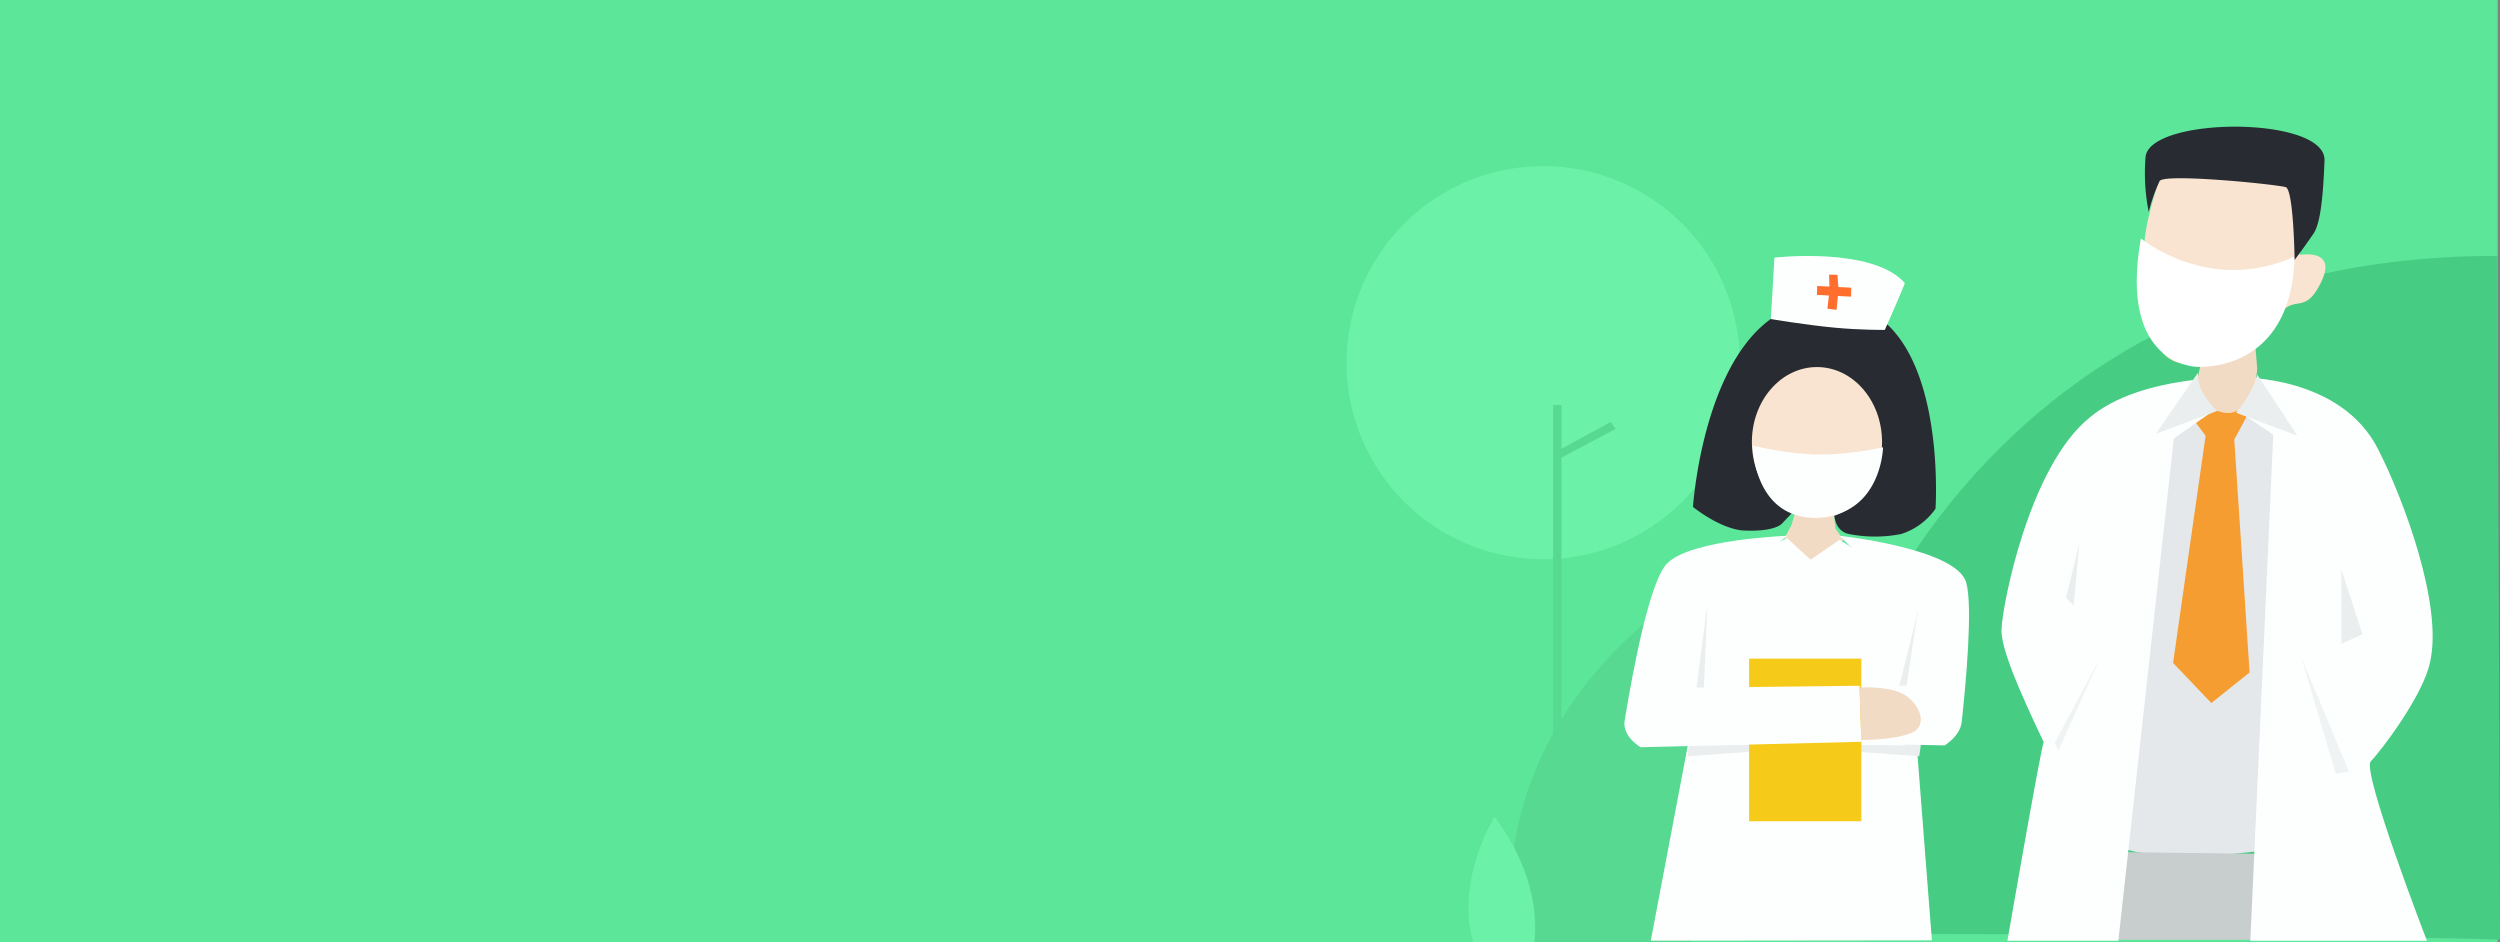 <svg xmlns="http://www.w3.org/2000/svg" width="414" height="156.054" viewBox="0 0 414 156.054"><rect x="0" y="0" width="414" height="156.054" fill="#808080" stroke="none"/><defs><style>.a,.e{fill:#5ce69a;}.b{fill:#6cf2a8;}.b,.c,.d,.e,.f,.g,.h,.i,.j,.k,.l,.m,.n,.o,.p,.q{fill-rule:evenodd;}.c{fill:#57d992;}.d{fill:#47cc84;}.f{fill:#f2dbc4;}.g{fill:#fdffff;}.h{fill:#eaeeef;}.i{fill:#f6ca19;}.j{fill:#e4e8ea;}.k{fill:#c8cdce;}.l{fill:#f69d31;}.m{fill:#f0f3f4;}.n{fill:#f9e4d1;}.o{fill:#fff;}.p{fill:#292b33;}.q{fill:#ff6e2d;}</style></defs><g transform="translate(0 -752.1)"><g transform="translate(0 752.1)"><rect class="a" width="413.617" height="156" transform="translate(0 0)"/></g><g transform="translate(25)"><path class="b" d="M-310.563-644.861a32.55,32.55,0,0,0-32.555,32.545,32.549,32.549,0,0,0,32.555,32.545,32.55,32.55,0,0,0,32.555-32.545A32.55,32.55,0,0,0-310.563-644.861Z" transform="translate(541.118 1424.48)"/><path class="c" d="M-280.8-580.832l-8.978,4.786v76.358h-1.381v-85.12h1.381v7.265l8.152-4.429Z" transform="translate(523.353 1403.95)"/><path class="d" d="M-256.671-466.888c6.249-20.169,2.418-33.355,2.418-33.355a74.99,74.99,0,0,0-29.529,33.355Z" transform="translate(520.833 1375.041)"/><path class="e" d="M-244.382-458.543c2.606-2.778,5.617-7.885,6.777-17.1-10.879-2.121-26.532,14.533-28.872,17.1Z" transform="translate(514.918 1366.696)"/><path class="c" d="M-272.281-478.834c12.928-18.715-3.087-56.353-3.087-56.353-28.121,21.11-27.5,46.925-26.143,56.353Z" transform="translate(527.066 1386.987)"/><path class="b" d="M-301.618-460.352l.049-.014s1.818-9.646-6.559-20.758c0,0-6.5,10.193-3.543,20.772Z" transform="translate(530.632 1368.505)"/></g><g transform="translate(231.523 773.078)"><path class="d" d="M-925.783-661.385c1.057-.02,2.1-.023,3.147-.017l.417,113.223s-12.979-.71-116.754-1.051C-1040.263-588.276-1009.259-659.766-925.783-661.385Z" transform="translate(1104.697 682.812)"/><path class="f" d="M-857.37-574.05l-.632,2.209-1.127,2.118,3.655,4.193,6.078-3.782-1.337-1.9-.316-2.838a11.622,11.622,0,0,1-3.4.632A8.2,8.2,0,0,1-857.37-574.05Z" transform="translate(923.167 637.771)"/><path class="g" d="M-838.911-501.055l-46.552.053,6.067-31.973,3.3-27.828c.1-.212,13.188-6.881,13.188-6.881l3.9,3.59,4.8-3.291,12.889,8.077v27.232Z" transform="translate(927.309 635.8)"/><path class="h" d="M-859.667-547.529l-2.4,14.962,26.676-.3-24.878-.9Z" transform="translate(910.902 626.651)"/><path class="h" d="M-864.286-528.435l-1.5,14.362,29.673-2.095-26.976.3Z" transform="translate(913.723 618.326)"/><path class="h" d="M-853.085-544.878l-.9,13.167-26.676-.3,24.578-.9Z" transform="translate(939.087 625.494)"/><path class="h" d="M-853.438-528.435l-2.1,14.362-29.374-2.095,26.976.3Z" transform="translate(941.836 618.326)"/><path class="g" d="M-883.52-567.685s19.483,2.095,20.981,7.781c1.1,4.065-.062,16.652-.757,23.042-.252,2.371-2.839,3.887-2.839,3.887l-29.674-.6.3-9.276h23.079l1.8-11.971Z" transform="translate(956.633 635.435)"/><path class="i" d="M-864.19-531.617h18.583v26.932H-864.19Z" transform="translate(922.319 619.707)"/><path class="g" d="M-837.242-567.685s-15.786.573-19.782,4.49c-2.988,2.716-5.864,18.4-7.125,26.129-.426,2.61,2.629,4.391,2.629,4.391l36.567-.9-.3-9.276-26.976.3,1.8-14.063Z" transform="translate(901.667 635.435)"/><path class="f" d="M-881.368-514.479s5.395.072,8.392-1.2c3-1.43.9-5.389-1.8-6.585s-6.893-.9-6.893-.9Z" transform="translate(958.075 616.04)"/><path class="j" d="M-985.613-516.4s5.068,3.036,22.49.946c17.421-2.186,3.167-71.147,3.167-71.147l-5.385-4.111h-3.8l-7.6,2.528Z" transform="translate(1104.767 635.521)"/><path class="k" d="M-975.376-472.826l-1.584,14.544,27.345,0-1.055-14.229Z" transform="translate(1094.529 592.951)"/><path class="l" d="M-967.326-587.492l1.9,2.531-5.385,37.628,6.335,6.642,6.335-5.061-2.534-38.578,2.217-4.108-3.8-1.266Z" transform="translate(1099.15 636.135)"/><path class="g" d="M-977.706-505l29.246,0s-10.875-28.15-9.292-29.73,8.7-10.907,9.819-16.444c2.128-9.4-4.321-26.793-8.552-35.1-6.089-12.32-22.805-12.017-22.805-12.017s-16.471-.561-25.023,6.642c-10.094,8.16-14.451,31.233-14.571,34.784-.368,2.929,2.851,10.371,6.969,18.972-.317,0-6.018,32.89-6.018,32.89h18.371l9.186-83.168,8.553-6.008,7.918,5.378Z" transform="translate(1118.837 639.815)"/><path class="h" d="M-923.68-553.935l-2.218,9.169,1.267,1.264Z" transform="translate(1036.514 622.817)"/><path class="h" d="M-1000.583-546.886l3.484,10.753-3.484,1.581Z" transform="translate(1156.799 620.192)"/><path class="m" d="M-997.05-523.71l7.918,18.972-2.217.316Z" transform="translate(1146.614 611.56)"/><path class="n" d="M-990.113-644.443c-1.73,8.987.122,18.3,1.546,20.017,1.16,1.714,2.376,3.722,7.473,3.29,4.832-.274,8.191-1.993,12.884-8.226,2.6-3.45,4.256.244,6.958-5.484,2.663-5.553-3.608-4.387-3.608-4.387l.773-12.065s-6.524-3.456-10.561-3.73-12.889,1.537-12.889,1.537A77.342,77.342,0,0,0-990.113-644.443Z" transform="translate(1114.16 660.475)"/><path class="f" d="M-972.166-603.614l-.633,2.847s-.671,5.139,4.435,6.008c4.857.556,5.384-7.275,5.384-7.275l-.316-3.794A65.152,65.152,0,0,1-972.166-603.614Z" transform="translate(1105.258 642.143)"/><path class="h" d="M-952.095-592.449l-10.136,3.794,6.969-10.12a6.554,6.554,0,0,0,.744,3.231A15.386,15.386,0,0,0-952.095-592.449Z" transform="translate(1087.72 639.515)"/><path class="h" d="M-983.425-591.944l10.136,3.795-6.652-10.12a12.458,12.458,0,0,1-1.17,2.912A24.941,24.941,0,0,1-983.425-591.944Z" transform="translate(1122.218 639.328)"/><path class="o" d="M-982-634.216s11.213,9.391,25.452,3.016c-.5,19.506-16.175,18.255-16.175,18.255S-985.8-613.033-982-634.216Z" transform="translate(1105.012 652.715)"/><path class="p" d="M-990.428-658.744a32.864,32.864,0,0,0,.515,9.166,29.305,29.305,0,0,1,1.8-5.093c.6-1.3,18.2.393,20.874.981,1.335.385,1.486,12.065,1.486,12.065s1.242-1.609,3.152-4.387c1.2-1.829,1.59-6.609,1.8-12.066C-960.5-665.49-989.546-665.406-990.428-658.744Z" transform="translate(1114.216 663.691)"/><path class="m" d="M-923.847-523.71l-6.969,15.495-.633-1.264Z" transform="translate(1040.165 611.561)"/><path class="p" d="M-871.365-599.711s-1.117,1.468-6.662,1.145c-3.884-.441-8.093-3.887-8.093-3.887s2.431-37.1,24.578-33.814c17.741,2.3,15.586,34.11,15.586,34.11a10.974,10.974,0,0,1-5.7,4.191,22.219,22.219,0,0,1-8.619,0s-2.53-.257-2.471-3.89c-4.951.857-6.594,0-6.594,0Z" transform="translate(934.954 665.422)"/><path class="n" d="M-859.5-617.227c5.952,0,10.777,5.555,10.777,12.407s-4.825,12.674-10.777,12.674-10.776-5.822-10.776-12.674S-865.451-617.227-859.5-617.227Z" transform="translate(928.866 657.034)"/><path class="g" d="M-870.566-594.206a51.192,51.192,0,0,0,10.784,1.5,50.792,50.792,0,0,0,10.8-1.2s-.2,11.3-11.09,11.671C-870.491-582.143-870.566-594.206-870.566-594.206Z" transform="translate(929.291 646.999)"/><path class="g" d="M-876.949-639.4l.6-10.172s16.185-1.867,21.58,4.19c.15-.014-3.3,7.78-3.3,7.78s-4.015.039-8.342-.373C-871.466-638.461-876.949-639.4-876.949-639.4Z" transform="translate(938.673 671.256)"/><path class="q" d="M-861.237-641.014l1.989.1-.258,2.179,1.517.2.226-2.3,2.172.109.036-1.486-2.133-.107-.16-2.02-1.378-.035.054,1.981-2.028-.1Z" transform="translate(930.599 668.871)"/></g></g></svg>
